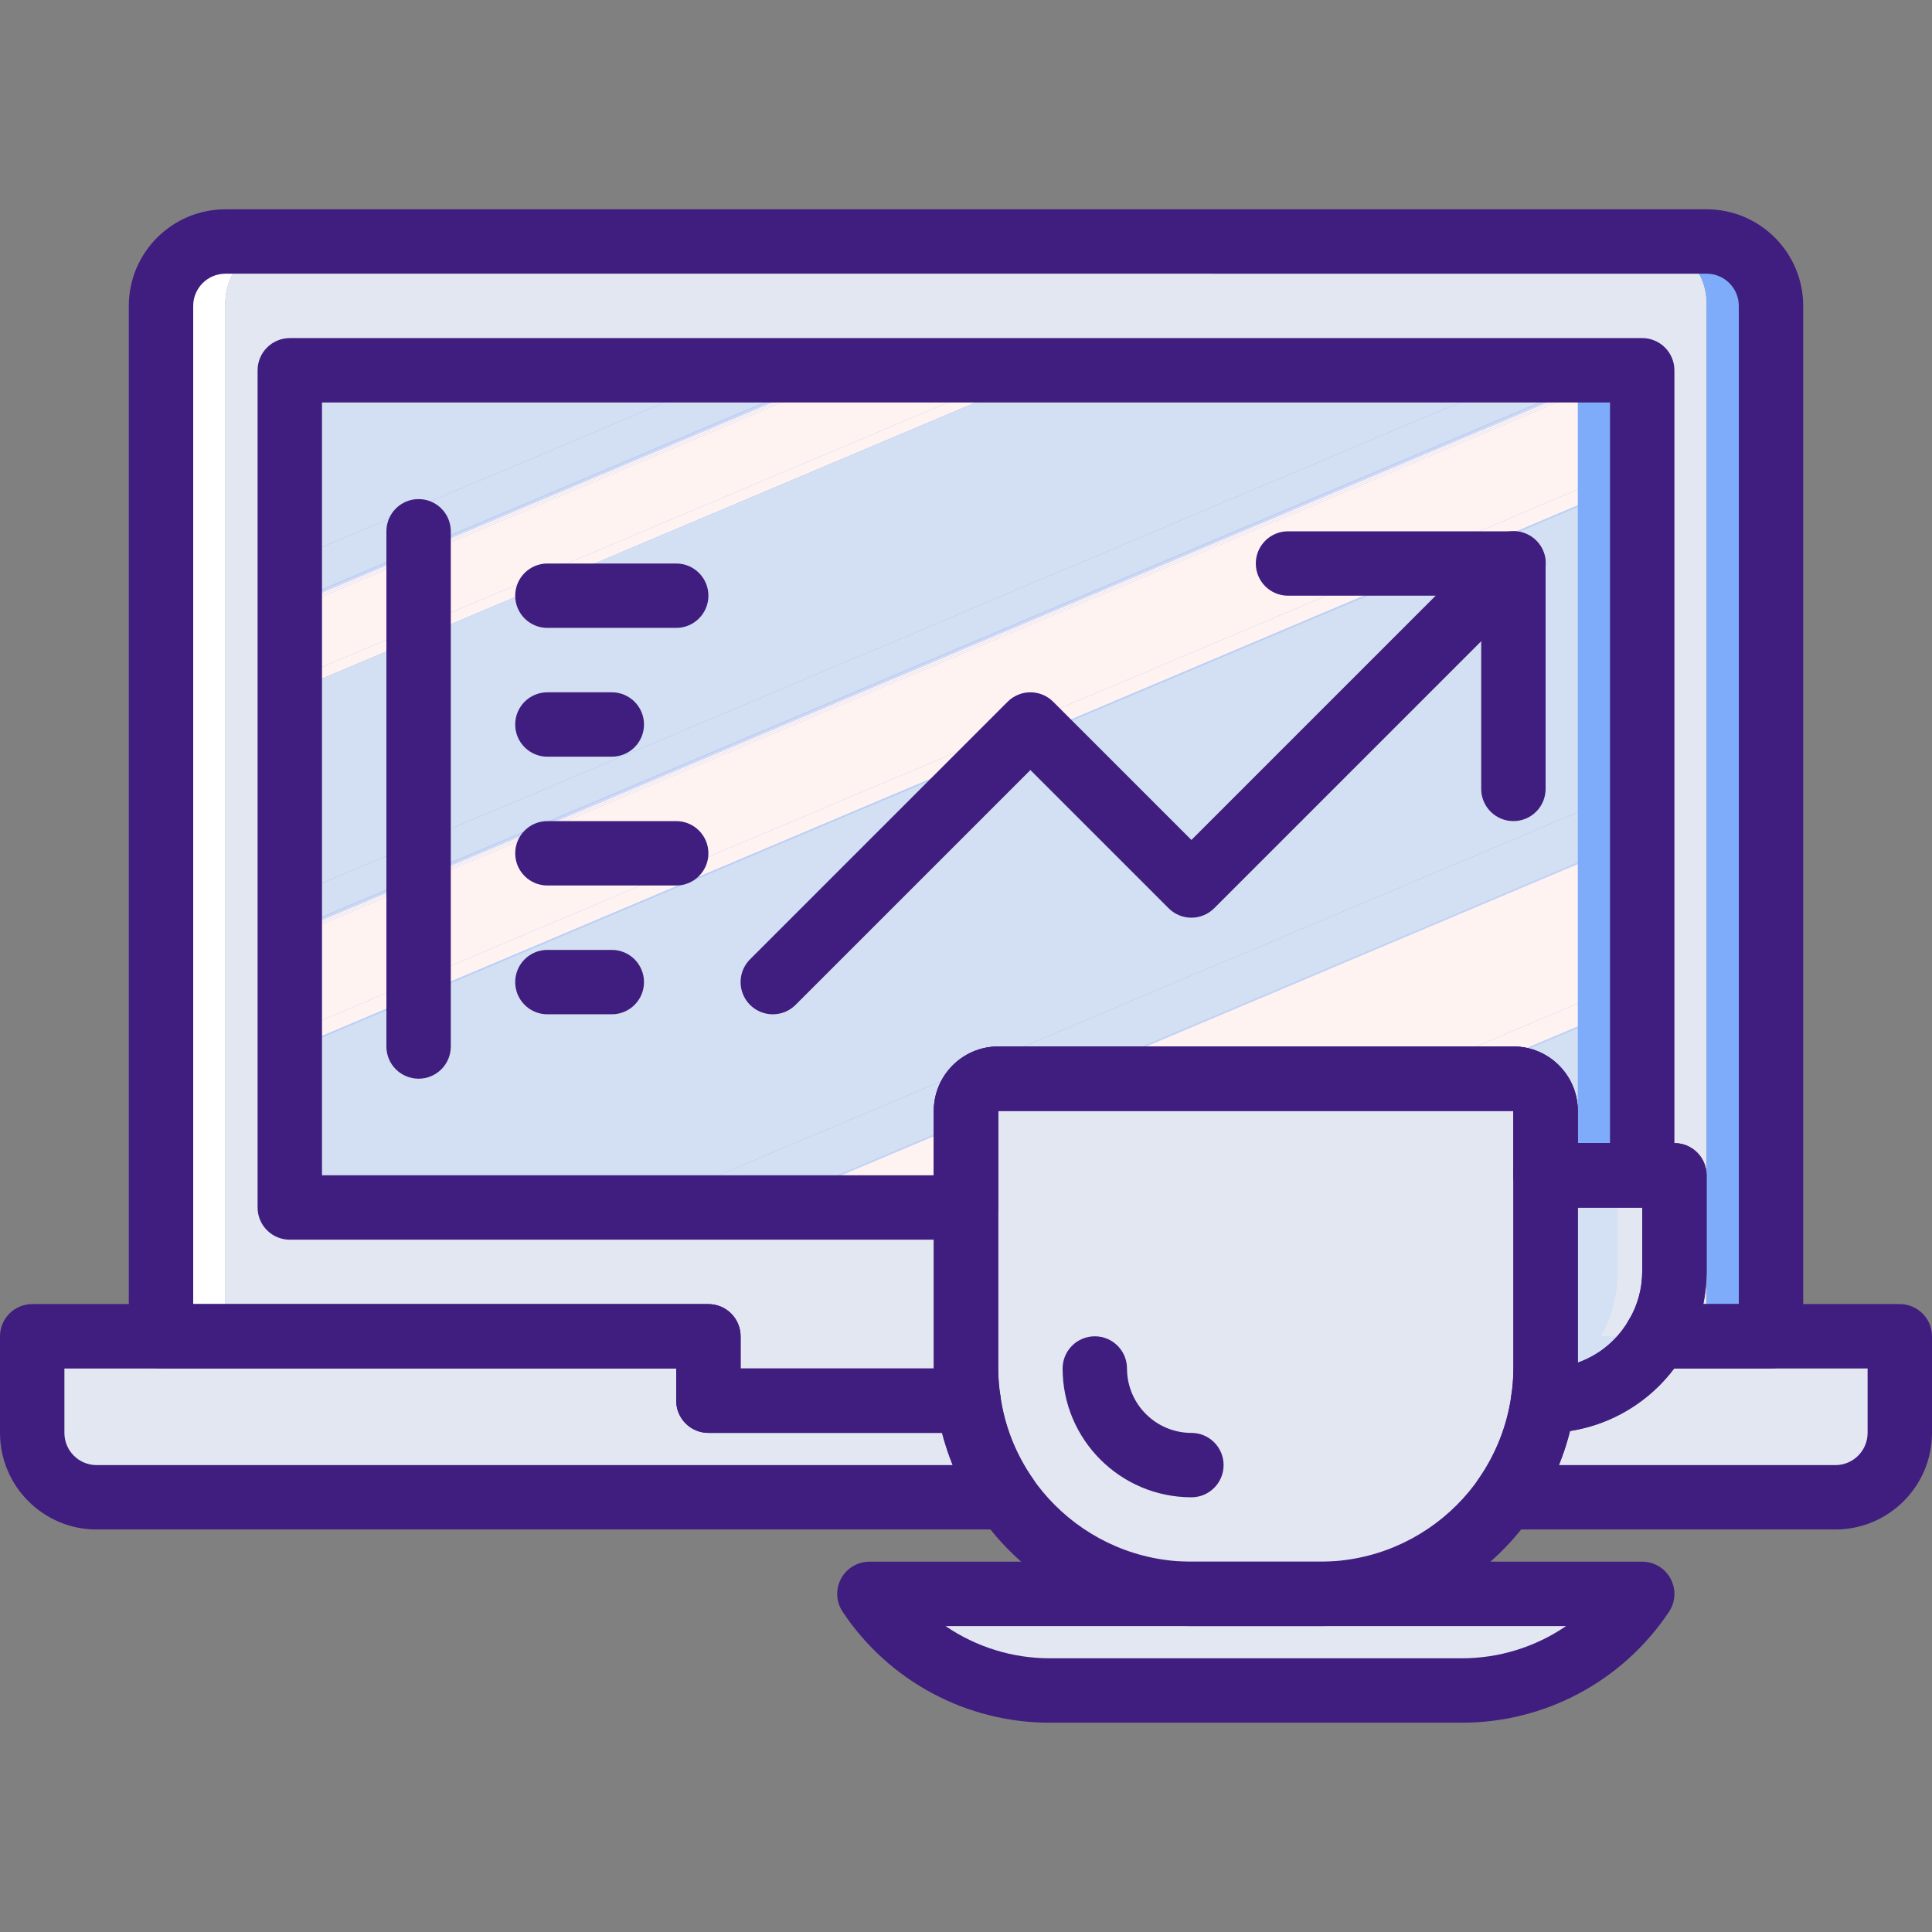 <?xml version="1.0" encoding="iso-8859-1"?>
<!-- Generator: Adobe Illustrator 19.0.0, SVG Export Plug-In . SVG Version: 6.00 Build 0)  -->
<svg version="1.1" id="Capa_1" xmlns="http://www.w3.org/2000/svg" xmlns:xlink="http://www.w3.org/1999/xlink" x="0px" y="0px"
	 viewBox="0 0 511.999 511.999" style="enable-background:new 0 0 511.999 511.999;" xml:space="preserve">
<rect x="0" y="0" width="511.999" height="511.999" fill="#808080" stroke="none"/>
<path style="fill:#D4E1F4;" d="M409.6,311.466v51.2c-0.022,2.857-0.249,5.709-0.679,8.533h0.679
	c9.054,0.005,17.739-3.589,24.142-9.992s9.997-15.087,9.992-24.142v-25.6H409.6V311.466z"/>
<g>
	<path style="fill:#E3E7F2;" d="M439.006,354.132c-6.045,10.538-17.257,17.045-29.406,17.067h-0.667
		c-1.315,9.204-4.769,17.972-10.085,25.6H486.4c9.426,0,17.066-7.641,17.067-17.067v-25.6H439.006z"/>
	<path style="fill:#E3E7F2;" d="M256.679,371.199h-68.946v-17.067H8.533v25.6c0,9.426,7.641,17.066,17.067,17.067h241.152
		C261.435,389.173,257.985,380.404,256.679,371.199L256.679,371.199z"/>
	<path style="fill:#E3E7F2;" d="M436.565,63.999H75.435c-9.041,0.392-16.062,8.024-15.701,17.067v273.067h133.461v17.066h63.43
		c-0.396-2.828-0.605-5.678-0.625-8.533v-68.267c-0.18-4.521,3.33-8.337,7.851-8.533h125.611c4.521,0.196,8.031,4.012,7.851,8.533
		v17.067h31.403v25.6c-0.017,5.961-1.511,11.825-4.349,17.067h27.901V81.066C452.628,72.023,445.607,64.391,436.565,63.999z"/>
	<path style="fill:#E3E7F2;" d="M256.625,371.199h0.054c-0.43-2.825-0.657-5.676-0.679-8.533
		C256.02,365.521,256.228,368.371,256.625,371.199z"/>
</g>
<path style="fill:#FFFFFF;" d="M75.435,63.999H59.733c-9.426,0-17.067,7.641-17.067,17.067v273.067h17.067V81.066
	C59.372,72.023,66.394,64.391,75.435,63.999L75.435,63.999z"/>
<g>
	<path style="fill:#7FACFA;" d="M452.267,63.999h-15.702c9.042,0.392,16.063,8.024,15.702,17.067v273.067h17.067V81.066
		C469.333,71.64,461.692,63.999,452.267,63.999z"/>
	<path style="fill:#7FACFA;" d="M409.6,311.466h25.6V98.132H76.8v221.867H256v-25.6c0-4.713,3.821-8.533,8.533-8.533h136.533
		c4.713,0,8.533,3.82,8.533,8.533v17.067H409.6z"/>
</g>
<g>
	<polygon style="fill:#D3DFF2;" points="196.291,98.132 76.8,148.617 76.8,98.132 	"/>
</g>
<g>
	<polygon style="fill:#D3DFF2;" points="222.716,98.132 76.8,159.782 76.8,148.617 196.291,98.132 	"/>
</g>
<g>
	<polygon style="fill:#D3DFF2;" points="222.742,98.132 76.8,159.793 76.8,159.782 222.716,98.132 	"/>
</g>
<g>
	<polygon style="fill:#D4E0F2;" points="222.769,98.132 76.8,159.804 76.8,159.793 222.742,98.132 	"/>
</g>
<g>
	<polygon style="fill:#D5E0F2;" points="222.796,98.132 76.8,159.816 76.8,159.804 222.769,98.132 	"/>
</g>
<g>
	<polygon style="fill:#D7E1F2;" points="222.822,98.132 76.8,159.827 76.8,159.816 222.796,98.132 	"/>
</g>
<g>
	<polygon style="fill:#D8E1F2;" points="222.849,98.132 76.8,159.838 76.8,159.827 222.822,98.132 	"/>
</g>
<g>
	<polygon style="fill:#D9E2F2;" points="222.876,98.132 76.8,159.849 76.8,159.838 222.849,98.132 	"/>
</g>
<g>
	<polygon style="fill:#DAE2F2;" points="222.902,98.132 76.8,159.861 76.8,159.849 222.876,98.132 	"/>
</g>
<g>
	<polygon style="fill:#DAE2F2;" points="222.93,98.132 76.8,159.872 76.8,159.861 222.902,98.132 	"/>
</g>
<g>
	<polygon style="fill:#DBE3F2;" points="222.957,98.132 76.8,159.884 76.8,159.872 222.93,98.132 	"/>
</g>
<g>
	<polygon style="fill:#DCE3F2;" points="222.985,98.132 76.8,159.896 76.8,159.884 222.957,98.132 	"/>
</g>
<g>
	<polygon style="fill:#DDE4F2;" points="223.012,98.132 76.8,159.907 76.8,159.896 222.985,98.132 	"/>
</g>
<g>
	<polygon style="fill:#DEE4F2;" points="223.04,98.132 76.8,159.919 76.8,159.907 223.012,98.132 	"/>
</g>
<g>
	<polygon style="fill:#DFE5F2;" points="223.067,98.132 76.8,159.93 76.8,159.919 223.04,98.132 	"/>
</g>
<g>
	<polygon style="fill:#E0E5F2;" points="223.095,98.132 76.8,159.942 76.8,159.93 223.067,98.132 	"/>
</g>
<g>
	<polygon style="fill:#E1E6F2;" points="223.122,98.132 76.8,159.954 76.8,159.942 223.095,98.132 	"/>
</g>
<g>
	<polygon style="fill:#E3E6F2;" points="223.149,98.132 76.8,159.965 76.8,159.954 223.122,98.132 	"/>
</g>
<g>
	<polygon style="fill:#E4E7F2;" points="223.177,98.132 76.8,159.977 76.8,159.965 223.149,98.132 	"/>
</g>
<g>
	<polygon style="fill:#E5E7F2;" points="223.204,98.132 76.8,159.988 76.8,159.977 223.177,98.132 	"/>
</g>
<g>
	<polygon style="fill:#E6E8F2;" points="223.232,98.132 76.8,160 76.8,159.988 223.204,98.132 	"/>
</g>
<g>
	<polygon style="fill:#E7E8F2;" points="223.259,98.132 76.8,160.012 76.8,160 223.232,98.132 	"/>
</g>
<g>
	<polygon style="fill:#E8E9F2;" points="223.287,98.132 76.8,160.023 76.8,160.012 223.259,98.132 	"/>
</g>
<g>
	<polygon style="fill:#E9E9F2;" points="223.314,98.132 76.8,160.035 76.8,160.023 223.287,98.132 	"/>
</g>
<g>
	<polygon style="fill:#EAEAF2;" points="223.342,98.132 76.8,160.046 76.8,160.035 223.314,98.132 	"/>
</g>
<g>
	<polygon style="fill:#EBEAF2;" points="223.369,98.132 76.8,160.058 76.8,160.046 223.342,98.132 	"/>
</g>
<g>
	<polygon style="fill:#EBEAF2;" points="223.429,98.132 76.8,160.083 76.8,160.058 223.369,98.132 	"/>
</g>
<g>
	<polygon style="fill:#ECEBF2;" points="223.488,98.132 76.8,160.108 76.8,160.083 223.429,98.132 	"/>
</g>
<g>
	<polygon style="fill:#EDEBF2;" points="223.547,98.132 76.8,160.133 76.8,160.108 223.488,98.132 	"/>
</g>
<g>
	<polygon style="fill:#EEECF2;" points="223.607,98.132 76.8,160.158 76.8,160.133 223.547,98.132 	"/>
</g>
<g>
	<polygon style="fill:#EFECF2;" points="223.666,98.132 76.8,160.183 76.8,160.158 223.607,98.132 	"/>
</g>
<g>
	<polygon style="fill:#F1EDF2;" points="223.726,98.132 76.8,160.209 76.8,160.183 223.666,98.132 	"/>
</g>
<g>
	<polygon style="fill:#F2EDF2;" points="223.785,98.132 76.8,160.234 76.8,160.209 223.726,98.132 	"/>
</g>
<g>
	<polygon style="fill:#F3EEF2;" points="223.845,98.132 76.8,160.259 76.8,160.234 223.785,98.132 	"/>
</g>
<g>
	<polygon style="fill:#F4EEF2;" points="223.904,98.132 76.8,160.284 76.8,160.259 223.845,98.132 	"/>
</g>
<g>
	<polygon style="fill:#F5EFF2;" points="223.963,98.132 76.8,160.309 76.8,160.284 223.904,98.132 	"/>
</g>
<g>
	<polygon style="fill:#F6EFF2;" points="224.023,98.132 76.8,160.334 76.8,160.309 223.963,98.132 	"/>
</g>
<g>
	<polygon style="fill:#F6EFF2;" points="224.143,98.132 76.8,160.385 76.8,160.334 224.023,98.132 	"/>
</g>
<g>
	<polygon style="fill:#F7F0F2;" points="224.263,98.132 76.8,160.436 76.8,160.385 224.143,98.132 	"/>
</g>
<g>
	<polygon style="fill:#F8F0F2;" points="224.383,98.132 76.8,160.486 76.8,160.436 224.263,98.132 	"/>
</g>
<g>
	<polygon style="fill:#FAF1F2;" points="224.503,98.132 76.8,160.537 76.8,160.486 224.383,98.132 	"/>
</g>
<g>
	<polygon style="fill:#FBF1F2;" points="224.623,98.132 76.8,160.588 76.8,160.537 224.503,98.132 	"/>
</g>
<g>
	<polygon style="fill:#FCF2F2;" points="224.743,98.132 76.8,160.638 76.8,160.588 224.623,98.132 	"/>
</g>
<g>
	<polygon style="fill:#FDF2F2;" points="224.863,98.132 76.8,160.689 76.8,160.638 224.743,98.132 	"/>
</g>
<g>
	<polygon style="fill:#FDF2F2;" points="226.124,98.132 76.8,161.222 76.8,160.689 224.863,98.132 	"/>
</g>
<g>
	<polygon style="fill:#FFF3F2;" points="227.384,98.132 76.8,161.754 76.8,161.222 226.124,98.132 	"/>
</g>
<g>
	<polygon style="fill:#FFF3F2;" points="271.457,98.132 76.8,180.375 76.8,161.754 227.384,98.132 	"/>
</g>
<g>
	<polygon style="fill:#FFF3F2;" points="278.74,98.132 76.8,183.452 76.8,180.375 271.457,98.132 	"/>
</g>
<g>
	<polygon style="fill:#FFF3F2;" points="278.74,98.132 76.8,183.452 76.8,183.452 	"/>
</g>
<g>
	<polygon style="fill:#FEF3F2;" points="278.74,98.132 76.8,183.452 76.8,183.452 	"/>
</g>
<g>
	<polygon style="fill:#FDF2F2;" points="278.74,98.132 76.8,183.452 76.8,183.452 	"/>
</g>
<g>
	<polygon style="fill:#FCF2F2;" points="278.74,98.132 76.8,183.452 76.8,183.452 	"/>
</g>
<g>
	<polygon style="fill:#FBF1F2;" points="278.74,98.132 76.8,183.452 76.8,183.452 	"/>
</g>
<g>
	<polygon style="fill:#FAF1F2;" points="278.74,98.132 76.8,183.452 76.8,183.452 	"/>
</g>
<g>
	<polygon style="fill:#F9F0F2;" points="278.74,98.132 76.8,183.452 76.8,183.452 	"/>
</g>
<g>
	<polygon style="fill:#F8F0F2;" points="278.74,98.132 76.8,183.452 76.8,183.452 	"/>
</g>
<g>
	<polygon style="fill:#F7EFF2;" points="278.74,98.132 76.8,183.452 76.8,183.452 	"/>
</g>
<g>
	<polygon style="fill:#F6EFF2;" points="278.74,98.132 76.8,183.452 76.8,183.452 	"/>
</g>
<g>
	<polygon style="fill:#F5EEF2;" points="278.74,98.132 76.8,183.452 76.8,183.452 	"/>
</g>
<g>
	<polygon style="fill:#F4EEF2;" points="278.74,98.132 76.8,183.452 76.8,183.452 	"/>
</g>
<g>
	<polygon style="fill:#F3EDF2;" points="278.74,98.132 76.8,183.452 76.8,183.452 	"/>
</g>
<g>
	<polygon style="fill:#F2EDF2;" points="278.74,98.132 76.8,183.452 76.8,183.452 	"/>
</g>
<g>
	<polygon style="fill:#F1ECF2;" points="278.74,98.132 76.8,183.452 76.8,183.452 	"/>
</g>
<g>
	<polygon style="fill:#F0ECF2;" points="278.74,98.132 76.8,183.452 76.8,183.452 	"/>
</g>
<g>
	<polygon style="fill:#EFECF2;" points="278.74,98.132 76.8,183.452 76.8,183.452 	"/>
</g>
<g>
	<polygon style="fill:#EEEBF2;" points="278.74,98.132 76.8,183.452 76.8,183.452 	"/>
</g>
<g>
	<polygon style="fill:#EDEBF2;" points="278.74,98.132 76.8,183.452 76.8,183.452 	"/>
</g>
<g>
	<polygon style="fill:#ECEAF2;" points="278.74,98.132 76.8,183.452 76.8,183.452 	"/>
</g>
<g>
	<polygon style="fill:#EBEAF2;" points="278.74,98.132 76.8,183.452 76.8,183.452 	"/>
</g>
<g>
	<polygon style="fill:#EAE9F2;" points="278.74,98.132 76.8,183.452 76.8,183.452 	"/>
</g>
<g>
	<polygon style="fill:#E8E9F2;" points="278.74,98.132 76.8,183.452 76.8,183.452 	"/>
</g>
<g>
	<polygon style="fill:#E7E8F2;" points="278.74,98.132 76.8,183.452 76.8,183.452 	"/>
</g>
<g>
	<polygon style="fill:#E6E8F2;" points="278.74,98.132 76.8,183.452 76.8,183.452 	"/>
</g>
<g>
	<polygon style="fill:#E5E7F2;" points="278.74,98.132 76.8,183.452 76.8,183.452 	"/>
</g>
<g>
	<polygon style="fill:#E4E7F2;" points="278.74,98.132 76.8,183.452 76.8,183.452 	"/>
</g>
<g>
	<polygon style="fill:#E3E6F2;" points="278.74,98.132 76.8,183.452 76.8,183.452 	"/>
</g>
<g>
	<polygon style="fill:#E2E6F2;" points="278.74,98.132 76.8,183.452 76.8,183.452 	"/>
</g>
<g>
	<polygon style="fill:#E1E6F2;" points="278.74,98.132 76.8,183.452 76.8,183.452 	"/>
</g>
<g>
	<polygon style="fill:#E0E5F2;" points="278.74,98.132 76.8,183.452 76.8,183.452 	"/>
</g>
<g>
	<polygon style="fill:#DFE5F2;" points="278.74,98.132 76.8,183.452 76.8,183.452 	"/>
</g>
<g>
	<polygon style="fill:#DEE4F2;" points="278.74,98.132 76.8,183.452 76.8,183.452 	"/>
</g>
<g>
	<polygon style="fill:#DDE4F2;" points="278.74,98.132 76.8,183.452 76.8,183.452 	"/>
</g>
<g>
	<polygon style="fill:#DCE3F2;" points="278.74,98.132 76.8,183.452 76.8,183.452 	"/>
</g>
<g>
	<polygon style="fill:#DBE3F2;" points="278.74,98.132 76.8,183.452 76.8,183.452 	"/>
</g>
<g>
	<polygon style="fill:#DAE2F2;" points="278.74,98.132 76.8,183.452 76.8,183.452 	"/>
</g>
<g>
	<polygon style="fill:#D9E2F2;" points="278.74,98.132 76.8,183.452 76.8,183.452 	"/>
</g>
<g>
	<polygon style="fill:#D8E1F2;" points="278.74,98.132 76.8,183.452 76.8,183.452 	"/>
</g>
<g>
	<polygon style="fill:#D7E1F2;" points="278.74,98.132 76.8,183.452 76.8,183.452 	"/>
</g>
<g>
	<polygon style="fill:#D6E0F2;" points="278.74,98.132 76.8,183.452 76.8,183.452 	"/>
</g>
<g>
	<polygon style="fill:#D5E0F2;" points="278.74,98.132 76.8,183.452 76.8,183.452 	"/>
</g>
<g>
	<polygon style="fill:#D4DFF2;" points="278.74,98.132 76.8,183.452 76.8,183.452 	"/>
</g>
<g>
	<polygon style="fill:#D3DFF2;" points="278.74,98.132 76.8,183.452 76.8,183.452 	"/>
</g>
<g>
	<polygon style="fill:#D3DFF2;" points="407.036,98.132 76.8,237.657 76.8,183.452 278.74,98.132 	"/>
</g>
<g>
	<polygon style="fill:#D3DFF2;" points="418.134,102.36 76.8,246.573 76.8,237.657 407.036,98.132 418.134,98.132 	"/>
</g>
<g>
	<polygon style="fill:#D3DFF2;" points="418.134,102.371 76.8,246.585 76.8,246.573 418.134,102.36 	"/>
</g>
<g>
	<polygon style="fill:#D4E0F2;" points="418.134,102.382 76.8,246.596 76.8,246.585 418.134,102.371 	"/>
</g>
<g>
	<polygon style="fill:#D5E0F2;" points="418.134,102.393 76.8,246.607 76.8,246.596 418.134,102.382 	"/>
</g>
<g>
	<polygon style="fill:#D7E1F2;" points="418.134,102.405 76.8,246.618 76.8,246.607 418.134,102.393 	"/>
</g>
<g>
	<polygon style="fill:#D8E1F2;" points="418.134,102.416 76.8,246.63 76.8,246.618 418.134,102.405 	"/>
</g>
<g>
	<polygon style="fill:#D9E2F2;" points="418.134,102.427 76.8,246.641 76.8,246.63 418.134,102.416 	"/>
</g>
<g>
	<polygon style="fill:#DAE2F2;" points="418.134,102.439 76.8,246.652 76.8,246.641 418.134,102.427 	"/>
</g>
<g>
	<polygon style="fill:#DAE2F2;" points="418.134,102.45 76.8,246.664 76.8,246.652 418.134,102.439 	"/>
</g>
<g>
	<polygon style="fill:#DBE3F2;" points="418.134,102.462 76.8,246.675 76.8,246.664 418.134,102.45 	"/>
</g>
<g>
	<polygon style="fill:#DCE3F2;" points="418.134,102.473 76.8,246.687 76.8,246.675 418.134,102.462 	"/>
</g>
<g>
	<polygon style="fill:#DDE4F2;" points="418.134,102.485 76.8,246.699 76.8,246.687 418.134,102.473 	"/>
</g>
<g>
	<polygon style="fill:#DEE4F2;" points="418.134,102.497 76.8,246.71 76.8,246.699 418.134,102.485 	"/>
</g>
<g>
	<polygon style="fill:#DFE5F2;" points="418.134,102.508 76.8,246.722 76.8,246.71 418.134,102.497 	"/>
</g>
<g>
	<polygon style="fill:#E0E5F2;" points="418.134,102.52 76.8,246.733 76.8,246.722 418.134,102.508 	"/>
</g>
<g>
	<polygon style="fill:#E1E6F2;" points="418.134,102.531 76.8,246.745 76.8,246.733 418.134,102.52 	"/>
</g>
<g>
	<polygon style="fill:#E3E6F2;" points="418.134,102.543 76.8,246.757 76.8,246.745 418.134,102.531 	"/>
</g>
<g>
	<polygon style="fill:#E4E7F2;" points="418.134,102.555 76.8,246.768 76.8,246.757 418.134,102.543 	"/>
</g>
<g>
	<polygon style="fill:#E5E7F2;" points="418.134,102.566 76.8,246.78 76.8,246.768 418.134,102.555 	"/>
</g>
<g>
	<polygon style="fill:#E6E8F2;" points="418.134,102.578 76.8,246.791 76.8,246.78 418.134,102.566 	"/>
</g>
<g>
	<polygon style="fill:#E7E8F2;" points="418.134,102.589 76.8,246.803 76.8,246.791 418.134,102.578 	"/>
</g>
<g>
	<polygon style="fill:#E8E9F2;" points="418.134,102.601 76.8,246.815 76.8,246.803 418.134,102.589 	"/>
</g>
<g>
	<polygon style="fill:#E9E9F2;" points="418.134,102.613 76.8,246.826 76.8,246.815 418.134,102.601 	"/>
</g>
<g>
	<polygon style="fill:#EAEAF2;" points="418.134,102.624 76.8,246.838 76.8,246.826 418.134,102.613 	"/>
</g>
<g>
	<polygon style="fill:#EBEAF2;" points="418.134,102.636 76.8,246.849 76.8,246.838 418.134,102.624 	"/>
</g>
<g>
	<polygon style="fill:#EBEAF2;" points="418.134,102.661 76.8,246.875 76.8,246.849 418.134,102.636 	"/>
</g>
<g>
	<polygon style="fill:#ECEBF2;" points="418.134,102.686 76.8,246.9 76.8,246.875 418.134,102.661 	"/>
</g>
<g>
	<polygon style="fill:#EDEBF2;" points="418.134,102.711 76.8,246.925 76.8,246.9 418.134,102.686 	"/>
</g>
<g>
	<polygon style="fill:#EEECF2;" points="418.134,102.736 76.8,246.95 76.8,246.925 418.134,102.711 	"/>
</g>
<g>
	<polygon style="fill:#EFECF2;" points="418.134,102.761 76.8,246.975 76.8,246.95 418.134,102.736 	"/>
</g>
<g>
	<polygon style="fill:#F1EDF2;" points="418.134,102.786 76.8,247 76.8,246.975 418.134,102.761 	"/>
</g>
<g>
	<polygon style="fill:#F2EDF2;" points="418.134,102.812 76.8,247.025 76.8,247 418.134,102.786 	"/>
</g>
<g>
	<polygon style="fill:#F3EEF2;" points="418.134,102.837 76.8,247.05 76.8,247.025 418.134,102.812 	"/>
</g>
<g>
	<polygon style="fill:#F4EEF2;" points="418.134,102.862 76.8,247.075 76.8,247.05 418.134,102.837 	"/>
</g>
<g>
	<polygon style="fill:#F5EFF2;" points="418.134,102.887 76.8,247.1 76.8,247.075 418.134,102.862 	"/>
</g>
<g>
	<polygon style="fill:#F6EFF2;" points="418.134,102.912 76.8,247.126 76.8,247.1 418.134,102.887 	"/>
</g>
<g>
	<polygon style="fill:#F6EFF2;" points="418.134,102.963 76.8,247.176 76.8,247.126 418.134,102.912 	"/>
</g>
<g>
	<polygon style="fill:#F7F0F2;" points="418.134,103.013 76.8,247.227 76.8,247.176 418.134,102.963 	"/>
</g>
<g>
	<polygon style="fill:#F8F0F2;" points="418.134,103.064 76.8,247.278 76.8,247.227 418.134,103.013 	"/>
</g>
<g>
	<polygon style="fill:#FAF1F2;" points="418.134,103.115 76.8,247.328 76.8,247.278 418.134,103.064 	"/>
</g>
<g>
	<polygon style="fill:#FBF1F2;" points="418.134,103.166 76.8,247.379 76.8,247.328 418.134,103.115 	"/>
</g>
<g>
	<polygon style="fill:#FCF2F2;" points="418.134,103.216 76.8,247.43 76.8,247.379 418.134,103.166 	"/>
</g>
<g>
	<polygon style="fill:#FDF2F2;" points="418.134,103.267 76.8,247.481 76.8,247.43 418.134,103.216 	"/>
</g>
<g>
	<polygon style="fill:#FDF2F2;" points="418.134,103.8 76.8,248.013 76.8,247.481 418.134,103.267 	"/>
</g>
<g>
	<polygon style="fill:#FFF3F2;" points="418.134,104.332 76.8,248.546 76.8,248.013 418.134,103.8 	"/>
</g>
<g>
	<polygon style="fill:#FFF3F2;" points="418.134,129.738 76.8,273.952 76.8,248.546 418.134,104.332 	"/>
</g>
<g>
	<polygon style="fill:#FFF3F2;" points="418.134,133.92 76.8,278.134 76.8,273.952 418.134,129.738 	"/>
</g>
<g>
	<polygon style="fill:#FFF3F2;" points="418.134,133.92 76.8,278.134 76.8,278.134 	"/>
</g>
<g>
	<polygon style="fill:#FEF3F2;" points="418.134,133.92 76.8,278.134 76.8,278.134 	"/>
</g>
<g>
	<polygon style="fill:#FDF2F2;" points="418.134,133.92 76.8,278.134 76.8,278.134 	"/>
</g>
<g>
	<polygon style="fill:#FCF2F2;" points="418.134,133.92 76.8,278.134 76.8,278.134 	"/>
</g>
<g>
	<polygon style="fill:#FAF1F2;" points="418.134,133.92 76.8,278.134 76.8,278.134 	"/>
</g>
<g>
	<polygon style="fill:#F9F1F2;" points="418.134,133.92 76.8,278.134 76.8,278.134 	"/>
</g>
<g>
	<polygon style="fill:#F8F0F2;" points="418.134,133.92 76.8,278.134 76.8,278.134 	"/>
</g>
<g>
	<polygon style="fill:#F8F0F2;" points="418.134,133.923 76.8,278.136 76.8,278.134 418.134,133.92 	"/>
</g>
<g>
	<polygon style="fill:#F7F0F2;" points="418.134,133.925 76.8,278.138 76.8,278.136 418.134,133.923 	"/>
</g>
<g>
	<polygon style="fill:#F6EFF2;" points="418.134,133.927 76.8,278.141 76.8,278.138 418.134,133.925 	"/>
</g>
<g>
	<polygon style="fill:#F5EFF2;" points="418.134,133.929 76.8,278.143 76.8,278.141 418.134,133.927 	"/>
</g>
<g>
	<polygon style="fill:#F4EEF2;" points="418.134,133.932 76.8,278.145 76.8,278.143 418.134,133.929 	"/>
</g>
<g>
	<polygon style="fill:#F3EEF2;" points="418.134,133.934 76.8,278.148 76.8,278.145 418.134,133.932 	"/>
</g>
<g>
	<polygon style="fill:#F2EDF2;" points="418.134,133.936 76.8,278.15 76.8,278.148 418.134,133.934 	"/>
</g>
<g>
	<polygon style="fill:#F1EDF2;" points="418.134,133.939 76.8,278.152 76.8,278.15 418.134,133.936 	"/>
</g>
<g>
	<polygon style="fill:#F0ECF2;" points="418.134,133.941 76.8,278.155 76.8,278.152 418.134,133.939 	"/>
</g>
<g>
	<polygon style="fill:#EEECF2;" points="418.134,133.943 76.8,278.157 76.8,278.155 418.134,133.941 	"/>
</g>
<g>
	<polygon style="fill:#EDEBF2;" points="418.134,133.946 76.8,278.159 76.8,278.157 418.134,133.943 	"/>
</g>
<g>
	<polygon style="fill:#ECEBF2;" points="418.134,133.948 76.8,278.162 76.8,278.159 418.134,133.946 	"/>
</g>
<g>
	<polygon style="fill:#EBEAF2;" points="418.134,133.95 76.8,278.164 76.8,278.162 418.134,133.948 	"/>
</g>
<g>
	<polygon style="fill:#EAEAF2;" points="418.134,133.953 76.8,278.166 76.8,278.164 418.134,133.95 	"/>
</g>
<g>
	<polygon style="fill:#E9E9F2;" points="418.134,133.955 76.8,278.169 76.8,278.166 418.134,133.953 	"/>
</g>
<g>
	<polygon style="fill:#E8E9F2;" points="418.134,133.957 76.8,278.171 76.8,278.169 418.134,133.955 	"/>
</g>
<g>
	<polygon style="fill:#E7E8F2;" points="418.134,133.96 76.8,278.173 76.8,278.171 418.134,133.957 	"/>
</g>
<g>
	<polygon style="fill:#E7E8F2;" points="418.134,133.967 76.8,278.18 76.8,278.173 418.134,133.96 	"/>
</g>
<g>
	<polygon style="fill:#E6E8F2;" points="418.134,133.974 76.8,278.188 76.8,278.18 418.134,133.967 	"/>
</g>
<g>
	<polygon style="fill:#E5E7F2;" points="418.134,133.981 76.8,278.195 76.8,278.188 418.134,133.974 	"/>
</g>
<g>
	<polygon style="fill:#E4E7F2;" points="418.134,133.988 76.8,278.202 76.8,278.195 418.134,133.981 	"/>
</g>
<g>
	<polygon style="fill:#E3E6F2;" points="418.134,133.996 76.8,278.209 76.8,278.202 418.134,133.988 	"/>
</g>
<g>
	<polygon style="fill:#E2E6F2;" points="418.134,134.003 76.8,278.216 76.8,278.209 418.134,133.996 	"/>
</g>
<g>
	<polygon style="fill:#E0E5F2;" points="418.134,134.01 76.8,278.223 76.8,278.216 418.134,134.003 	"/>
</g>
<g>
	<polygon style="fill:#DFE5F2;" points="418.134,134.017 76.8,278.231 76.8,278.223 418.134,134.01 	"/>
</g>
<g>
	<polygon style="fill:#DEE4F2;" points="418.134,134.024 76.8,278.238 76.8,278.231 418.134,134.017 	"/>
</g>
<g>
	<polygon style="fill:#DDE4F2;" points="418.134,134.031 76.8,278.245 76.8,278.238 418.134,134.024 	"/>
</g>
<g>
	<polygon style="fill:#DCE3F2;" points="418.134,134.039 76.8,278.252 76.8,278.245 418.134,134.031 	"/>
</g>
<g>
	<polygon style="fill:#DCE3F2;" points="418.134,134.05 76.8,278.263 76.8,278.252 418.134,134.039 	"/>
</g>
<g>
	<polygon style="fill:#DBE3F2;" points="418.134,134.061 76.8,278.275 76.8,278.263 418.134,134.05 	"/>
</g>
<g>
	<polygon style="fill:#DAE2F2;" points="418.134,134.072 76.8,278.286 76.8,278.275 418.134,134.061 	"/>
</g>
<g>
	<polygon style="fill:#D9E2F2;" points="418.134,134.084 76.8,278.297 76.8,278.286 418.134,134.072 	"/>
</g>
<g>
	<polygon style="fill:#D7E1F2;" points="418.134,134.095 76.8,278.309 76.8,278.297 418.134,134.084 	"/>
</g>
<g>
	<polygon style="fill:#D6E1F2;" points="418.134,134.106 76.8,278.32 76.8,278.309 418.134,134.095 	"/>
</g>
<g>
	<polygon style="fill:#D5E0F2;" points="418.134,134.117 76.8,278.331 76.8,278.32 418.134,134.106 	"/>
</g>
<g>
	<polygon style="fill:#D5E0F2;" points="418.134,134.216 76.8,278.43 76.8,278.331 418.134,134.117 	"/>
</g>
<g>
	<polygon style="fill:#D3DFF2;" points="418.134,134.315 76.8,278.528 76.8,278.43 418.134,134.216 	"/>
</g>
<g>
	<polygon style="fill:#D3DFF2;" points="418.134,215.268 170.248,319.999 76.8,319.999 76.8,278.528 418.134,134.315 	"/>
</g>
<g>
	<polygon style="fill:#D3DFF2;" points="418.134,228.602 201.808,319.999 170.248,319.999 418.134,215.268 	"/>
</g>
<g>
	<polygon style="fill:#D3DFF2;" points="418.134,228.611 201.829,319.999 201.808,319.999 418.134,228.602 	"/>
</g>
<g>
	<polygon style="fill:#D4DFF2;" points="418.134,228.62 201.851,319.999 201.829,319.999 418.134,228.611 	"/>
</g>
<g>
	<polygon style="fill:#D5E0F2;" points="418.134,228.629 201.872,319.999 201.851,319.999 418.134,228.62 	"/>
</g>
<g>
	<polygon style="fill:#D6E0F2;" points="418.134,228.638 201.893,319.999 201.872,319.999 418.134,228.629 	"/>
</g>
<g>
	<polygon style="fill:#D7E1F2;" points="418.134,228.647 201.914,319.999 201.893,319.999 418.134,228.638 	"/>
</g>
<g>
	<polygon style="fill:#D8E1F2;" points="418.134,228.656 201.936,319.999 201.914,319.999 418.134,228.647 	"/>
</g>
<g>
	<polygon style="fill:#D9E2F2;" points="418.134,228.665 201.957,319.999 201.936,319.999 418.134,228.656 	"/>
</g>
<g>
	<polygon style="fill:#DAE2F2;" points="418.134,228.674 201.978,319.999 201.957,319.999 418.134,228.665 	"/>
</g>
<g>
	<polygon style="fill:#DBE3F2;" points="418.134,228.683 201.999,319.999 201.978,319.999 418.134,228.674 	"/>
</g>
<g>
	<polygon style="fill:#DCE3F2;" points="418.134,228.691 202.02,319.999 201.999,319.999 418.134,228.683 	"/>
</g>
<g>
	<polygon style="fill:#DDE4F2;" points="418.134,228.7 202.042,319.999 202.02,319.999 418.134,228.691 	"/>
</g>
<g>
	<polygon style="fill:#DEE4F2;" points="418.134,228.709 202.063,319.999 202.042,319.999 418.134,228.7 	"/>
</g>
<g>
	<polygon style="fill:#DFE5F2;" points="418.134,228.718 202.084,319.999 202.063,319.999 418.134,228.709 	"/>
</g>
<g>
	<polygon style="fill:#E0E5F2;" points="418.134,228.727 202.105,319.999 202.084,319.999 418.134,228.718 	"/>
</g>
<g>
	<polygon style="fill:#E1E6F2;" points="418.134,228.736 202.127,319.999 202.105,319.999 418.134,228.727 	"/>
</g>
<g>
	<polygon style="fill:#E2E6F2;" points="418.134,228.745 202.148,319.999 202.127,319.999 418.134,228.736 	"/>
</g>
<g>
	<polygon style="fill:#E3E6F2;" points="418.134,228.754 202.169,319.999 202.148,319.999 418.134,228.745 	"/>
</g>
<g>
	<polygon style="fill:#E4E7F2;" points="418.134,228.763 202.19,319.999 202.169,319.999 418.134,228.754 	"/>
</g>
<g>
	<polygon style="fill:#E5E7F2;" points="418.134,228.772 202.211,319.999 202.19,319.999 418.134,228.763 	"/>
</g>
<g>
	<polygon style="fill:#E6E8F2;" points="418.134,228.781 202.233,319.999 202.211,319.999 418.134,228.772 	"/>
</g>
<g>
	<polygon style="fill:#E7E8F2;" points="418.134,228.79 202.254,319.999 202.233,319.999 418.134,228.781 	"/>
</g>
<g>
	<polygon style="fill:#E8E9F2;" points="418.134,228.799 202.275,319.999 202.254,319.999 418.134,228.79 	"/>
</g>
<g>
	<polygon style="fill:#EAE9F2;" points="418.134,228.808 202.296,319.999 202.275,319.999 418.134,228.799 	"/>
</g>
<g>
	<polygon style="fill:#EBEAF2;" points="418.134,228.817 202.317,319.999 202.296,319.999 418.134,228.808 	"/>
</g>
<g>
	<polygon style="fill:#ECEAF2;" points="418.134,228.826 202.339,319.999 202.317,319.999 418.134,228.817 	"/>
</g>
<g>
	<polygon style="fill:#EDEBF2;" points="418.134,228.835 202.36,319.999 202.339,319.999 418.134,228.826 	"/>
</g>
<g>
	<polygon style="fill:#EEEBF2;" points="418.134,228.844 202.381,319.999 202.36,319.999 418.134,228.835 	"/>
</g>
<g>
	<polygon style="fill:#EFECF2;" points="418.134,228.853 202.402,319.999 202.381,319.999 418.134,228.844 	"/>
</g>
<g>
	<polygon style="fill:#F0ECF2;" points="418.134,228.862 202.424,319.999 202.402,319.999 418.134,228.853 	"/>
</g>
<g>
	<polygon style="fill:#F1ECF2;" points="418.134,228.871 202.445,319.999 202.424,319.999 418.134,228.862 	"/>
</g>
<g>
	<polygon style="fill:#F2EDF2;" points="418.134,228.88 202.466,319.999 202.445,319.999 418.134,228.871 	"/>
</g>
<g>
	<polygon style="fill:#F3EDF2;" points="418.134,228.889 202.487,319.999 202.466,319.999 418.134,228.88 	"/>
</g>
<g>
	<polygon style="fill:#F4EEF2;" points="418.134,228.898 202.508,319.999 202.487,319.999 418.134,228.889 	"/>
</g>
<g>
	<polygon style="fill:#F5EEF2;" points="418.134,228.907 202.53,319.999 202.508,319.999 418.134,228.898 	"/>
</g>
<g>
	<polygon style="fill:#F6EFF2;" points="418.134,228.916 202.551,319.999 202.53,319.999 418.134,228.907 	"/>
</g>
<g>
	<polygon style="fill:#F7EFF2;" points="418.134,228.925 202.572,319.999 202.551,319.999 418.134,228.916 	"/>
</g>
<g>
	<polygon style="fill:#F8F0F2;" points="418.134,228.934 202.593,319.999 202.572,319.999 418.134,228.925 	"/>
</g>
<g>
	<polygon style="fill:#F9F0F2;" points="418.134,228.943 202.615,319.999 202.593,319.999 418.134,228.934 	"/>
</g>
<g>
	<polygon style="fill:#FAF1F2;" points="418.134,228.951 202.636,319.999 202.615,319.999 418.134,228.943 	"/>
</g>
<g>
	<polygon style="fill:#FBF1F2;" points="418.134,228.96 202.657,319.999 202.636,319.999 418.134,228.951 	"/>
</g>
<g>
	<polygon style="fill:#FCF2F2;" points="418.134,228.969 202.678,319.999 202.657,319.999 418.134,228.96 	"/>
</g>
<g>
	<polygon style="fill:#FDF2F2;" points="418.134,228.978 202.699,319.999 202.678,319.999 418.134,228.969 	"/>
</g>
<g>
	<polygon style="fill:#FEF3F2;" points="418.134,228.987 202.721,319.999 202.699,319.999 418.134,228.978 	"/>
</g>
<g>
	<polygon style="fill:#FFF3F2;" points="418.134,228.996 202.742,319.999 202.721,319.999 418.134,228.987 	"/>
</g>
<g>
	<polygon style="fill:#FFF3F2;" points="418.134,265.922 290.14,319.999 202.742,319.999 418.134,228.996 	"/>
</g>
<g>
	<polygon style="fill:#FFF3F2;" points="418.134,271.998 304.52,319.999 290.14,319.999 418.134,265.922 	"/>
</g>
<g>
	<polygon style="fill:#FFF3F2;" points="418.134,272.007 304.541,319.999 304.52,319.999 418.134,271.998 	"/>
</g>
<g>
	<polygon style="fill:#FEF3F2;" points="418.134,272.015 304.562,319.999 304.541,319.999 418.134,272.007 	"/>
</g>
<g>
	<polygon style="fill:#FDF2F2;" points="418.134,272.024 304.584,319.999 304.562,319.999 418.134,272.015 	"/>
</g>
<g>
	<polygon style="fill:#FCF2F2;" points="418.134,272.033 304.605,319.999 304.584,319.999 418.134,272.024 	"/>
</g>
<g>
	<polygon style="fill:#FBF1F2;" points="418.134,272.042 304.626,319.999 304.605,319.999 418.134,272.033 	"/>
</g>
<g>
	<polygon style="fill:#FAF1F2;" points="418.134,272.051 304.647,319.999 304.626,319.999 418.134,272.042 	"/>
</g>
<g>
	<polygon style="fill:#F9F0F2;" points="418.134,272.06 304.669,319.999 304.647,319.999 418.134,272.051 	"/>
</g>
<g>
	<polygon style="fill:#F8F0F2;" points="418.134,272.069 304.69,319.999 304.669,319.999 418.134,272.06 	"/>
</g>
<g>
	<polygon style="fill:#F7EFF2;" points="418.134,272.078 304.711,319.999 304.69,319.999 418.134,272.069 	"/>
</g>
<g>
	<polygon style="fill:#F6EFF2;" points="418.134,272.087 304.732,319.999 304.711,319.999 418.134,272.078 	"/>
</g>
<g>
	<polygon style="fill:#F5EEF2;" points="418.134,272.096 304.753,319.999 304.732,319.999 418.134,272.087 	"/>
</g>
<g>
	<polygon style="fill:#F4EEF2;" points="418.134,272.105 304.775,319.999 304.753,319.999 418.134,272.096 	"/>
</g>
<g>
	<polygon style="fill:#F3EDF2;" points="418.134,272.114 304.796,319.999 304.775,319.999 418.134,272.105 	"/>
</g>
<g>
	<polygon style="fill:#F2EDF2;" points="418.134,272.123 304.817,319.999 304.796,319.999 418.134,272.114 	"/>
</g>
<g>
	<polygon style="fill:#F1ECF2;" points="418.134,272.132 304.838,319.999 304.817,319.999 418.134,272.123 	"/>
</g>
<g>
	<polygon style="fill:#F0ECF2;" points="418.134,272.141 304.86,319.999 304.838,319.999 418.134,272.132 	"/>
</g>
<g>
	<polygon style="fill:#EFECF2;" points="418.134,272.15 304.881,319.999 304.86,319.999 418.134,272.141 	"/>
</g>
<g>
	<polygon style="fill:#EEEBF2;" points="418.134,272.159 304.902,319.999 304.881,319.999 418.134,272.15 	"/>
</g>
<g>
	<polygon style="fill:#EDEBF2;" points="418.134,272.168 304.923,319.999 304.902,319.999 418.134,272.159 	"/>
</g>
<g>
	<polygon style="fill:#ECEAF2;" points="418.134,272.177 304.944,319.999 304.923,319.999 418.134,272.168 	"/>
</g>
<g>
	<polygon style="fill:#EBEAF2;" points="418.134,272.186 304.966,319.999 304.944,319.999 418.134,272.177 	"/>
</g>
<g>
	<polygon style="fill:#EAE9F2;" points="418.134,272.195 304.987,319.999 304.966,319.999 418.134,272.186 	"/>
</g>
<g>
	<polygon style="fill:#E8E9F2;" points="418.134,272.204 305.008,319.999 304.987,319.999 418.134,272.195 	"/>
</g>
<g>
	<polygon style="fill:#E7E8F2;" points="418.134,272.213 305.029,319.999 305.008,319.999 418.134,272.204 	"/>
</g>
<g>
	<polygon style="fill:#E6E8F2;" points="418.134,272.222 305.051,319.999 305.029,319.999 418.134,272.213 	"/>
</g>
<g>
	<polygon style="fill:#E5E7F2;" points="418.134,272.231 305.072,319.999 305.051,319.999 418.134,272.222 	"/>
</g>
<g>
	<polygon style="fill:#E4E7F2;" points="418.134,272.24 305.093,319.999 305.072,319.999 418.134,272.231 	"/>
</g>
<g>
	<polygon style="fill:#E3E6F2;" points="418.134,272.249 305.114,319.999 305.093,319.999 418.134,272.24 	"/>
</g>
<g>
	<polygon style="fill:#E2E6F2;" points="418.134,272.258 305.135,319.999 305.114,319.999 418.134,272.249 	"/>
</g>
<g>
	<polygon style="fill:#E1E6F2;" points="418.134,272.267 305.157,319.999 305.135,319.999 418.134,272.258 	"/>
</g>
<g>
	<polygon style="fill:#E0E5F2;" points="418.134,272.276 305.178,319.999 305.157,319.999 418.134,272.267 	"/>
</g>
<g>
	<polygon style="fill:#DFE5F2;" points="418.134,272.284 305.199,319.999 305.178,319.999 418.134,272.276 	"/>
</g>
<g>
	<polygon style="fill:#DEE4F2;" points="418.134,272.293 305.22,319.999 305.199,319.999 418.134,272.284 	"/>
</g>
<g>
	<polygon style="fill:#DDE4F2;" points="418.134,272.302 305.241,319.999 305.22,319.999 418.134,272.293 	"/>
</g>
<g>
	<polygon style="fill:#DCE3F2;" points="418.134,272.311 305.263,319.999 305.241,319.999 418.134,272.302 	"/>
</g>
<g>
	<polygon style="fill:#DBE3F2;" points="418.134,272.32 305.284,319.999 305.263,319.999 418.134,272.311 	"/>
</g>
<g>
	<polygon style="fill:#DAE2F2;" points="418.134,272.329 305.305,319.999 305.284,319.999 418.134,272.32 	"/>
</g>
<g>
	<polygon style="fill:#D9E2F2;" points="418.134,272.338 305.326,319.999 305.305,319.999 418.134,272.329 	"/>
</g>
<g>
	<polygon style="fill:#D8E1F2;" points="418.134,272.347 305.348,319.999 305.326,319.999 418.134,272.338 	"/>
</g>
<g>
	<polygon style="fill:#D7E1F2;" points="418.134,272.356 305.369,319.999 305.348,319.999 418.134,272.347 	"/>
</g>
<g>
	<polygon style="fill:#D6E0F2;" points="418.134,272.365 305.39,319.999 305.369,319.999 418.134,272.356 	"/>
</g>
<g>
	<polygon style="fill:#D5E0F2;" points="418.134,272.374 305.411,319.999 305.39,319.999 418.134,272.365 	"/>
</g>
<g>
	<polygon style="fill:#D4DFF2;" points="418.134,272.383 305.432,319.999 305.411,319.999 418.134,272.374 	"/>
</g>
<g>
	<polygon style="fill:#D3DFF2;" points="418.134,272.392 305.454,319.999 305.432,319.999 418.134,272.383 	"/>
</g>
<g>
	<polygon style="fill:#D3DFF2;" points="305.454,319.999 418.134,272.392 418.134,319.999 	"/>
</g>
<g>
	<path style="fill:#E3E7F2;" d="M387.366,447.999H278.234c-19.222,0-37.172-9.607-47.834-25.6h204.8
		C424.538,438.392,406.588,447.999,387.366,447.999z"/>
	<path style="fill:#E3E7F2;" d="M264.533,285.866h136.533c4.713,0,8.533,3.82,8.533,8.533v68.267
		c0,32.99-26.744,59.733-59.733,59.733h-34.133c-32.99,0-59.733-26.743-59.733-59.733v-68.267
		C256,289.686,259.821,285.866,264.533,285.866z"/>
</g>
<g>
	<path style="fill:#401e7f;" d="M401.067,217.599c-2.264,0.001-4.435-0.897-6.035-2.498c-1.601-1.601-2.499-3.772-2.498-6.035v-51.2
		h-51.2c-4.713,0-8.533-3.821-8.533-8.533c0-4.713,3.82-8.533,8.533-8.533h59.733c2.264-0.001,4.435,0.897,6.035,2.498
		c1.601,1.601,2.499,3.772,2.498,6.035v59.733c0.001,2.264-0.897,4.435-2.498,6.035C405.501,216.702,403.33,217.6,401.067,217.599
		L401.067,217.599z"/>
	<path style="fill:#401e7f;" d="M110.933,285.866c-2.264,0.001-4.435-0.897-6.035-2.498c-1.601-1.601-2.499-3.772-2.498-6.035
		V140.799c0-4.713,3.821-8.533,8.533-8.533c4.713,0,8.533,3.821,8.533,8.533v136.533c0.001,2.264-0.897,4.435-2.498,6.035
		C115.368,284.968,113.197,285.867,110.933,285.866z"/>
	<path style="fill:#401e7f;" d="M179.2,166.399h-34.133c-4.713,0-8.533-3.821-8.533-8.533s3.821-8.533,8.533-8.533H179.2
		c4.713,0,8.533,3.82,8.533,8.533S183.913,166.399,179.2,166.399z"/>
	<path style="fill:#401e7f;" d="M162.133,200.532h-17.067c-4.713,0-8.533-3.821-8.533-8.533c0-4.713,3.821-8.533,8.533-8.533h17.067
		c4.713,0,8.533,3.821,8.533,8.533C170.667,196.712,166.846,200.532,162.133,200.532z"/>
	<path style="fill:#401e7f;" d="M179.2,234.666h-34.133c-4.713,0-8.533-3.821-8.533-8.533c0-4.713,3.821-8.533,8.533-8.533H179.2
		c4.713,0,8.533,3.821,8.533,8.533S183.913,234.666,179.2,234.666z"/>
	<path style="fill:#401e7f;" d="M162.133,268.799h-17.067c-4.713,0-8.533-3.82-8.533-8.533s3.821-8.533,8.533-8.533h17.067
		c4.713,0,8.533,3.821,8.533,8.533C170.666,264.978,166.846,268.799,162.133,268.799z"/>
	<path style="fill:#401e7f;" d="M204.8,268.799c-3.451-0.001-6.562-2.08-7.882-5.268c-1.32-3.188-0.591-6.858,1.849-9.298
		l68.267-68.267c1.6-1.601,3.77-2.5,6.033-2.5s4.433,0.899,6.033,2.5l36.633,36.633l79.3-79.3c2.151-2.178,5.304-3.037,8.262-2.251
		s5.269,3.097,6.055,6.055c0.786,2.958-0.073,6.111-2.251,8.262l-85.333,85.334c-1.6,1.601-3.77,2.5-6.033,2.5
		s-4.434-0.899-6.033-2.5l-36.633-36.633l-62.234,62.233C209.235,267.902,207.064,268.802,204.8,268.799z"/>
	<path style="fill:#401e7f;" d="M349.867,430.932h-34.133c-37.685-0.043-68.224-30.582-68.267-68.267v-68.266
		c0.012-9.421,7.646-17.054,17.067-17.067h136.533c9.421,0.012,17.054,7.646,17.067,17.067v68.267
		C418.09,400.35,387.551,430.889,349.867,430.932L349.867,430.932z M264.533,294.399v68.267c0.031,28.264,22.936,51.169,51.2,51.2
		h34.133c28.264-0.031,51.169-22.936,51.2-51.2v-68.267H264.533z"/>
	<path style="fill:#401e7f;" d="M315.733,396.799c-18.844-0.019-34.115-15.29-34.133-34.133c0-4.713,3.821-8.533,8.533-8.533
		c4.713,0,8.533,3.82,8.533,8.533c0.012,9.421,7.646,17.054,17.067,17.067c4.713,0,8.533,3.82,8.533,8.533
		S320.446,396.799,315.733,396.799L315.733,396.799z"/>
	<path style="fill:#401e7f;" d="M387.367,456.532H278.233c-22.081,0.025-42.706-11.014-54.933-29.4
		c-1.746-2.618-1.909-5.985-0.424-8.76c1.485-2.775,4.377-4.507,7.524-4.507h204.8c3.147,0,6.039,1.732,7.524,4.507
		s1.322,6.142-0.424,8.76C430.072,445.519,409.447,456.557,387.367,456.532L387.367,456.532z M250.592,430.932
		c8.143,5.567,17.778,8.541,27.642,8.533h109.133c9.864,0.008,19.499-2.966,27.642-8.533H250.592z"/>
	<path style="fill:#401e7f;" d="M409.6,379.732c-2.578,0.004-5.041-1.065-6.8-2.95c-1.712-1.836-2.558-4.317-2.325-6.817
		c0.374-2.416,0.572-4.856,0.592-7.3v-51.2c-0.001-2.264,0.897-4.435,2.498-6.035c1.601-1.601,3.772-2.499,6.035-2.498h34.133
		c2.264-0.001,4.435,0.897,6.035,2.498c1.601,1.601,2.499,3.772,2.498,6.035v25.6C452.239,360.618,433.153,379.705,409.6,379.732
		L409.6,379.732z M418.133,319.999v41.083c10.21-3.571,17.052-13.2,17.067-24.017v-17.066H418.133z"/>
	<path style="fill:#401e7f;" d="M266.75,405.332H25.6c-14.132-0.015-25.585-11.468-25.6-25.6v-25.6
		c-0.001-2.264,0.897-4.435,2.498-6.035c1.601-1.601,3.772-2.499,6.035-2.498h179.2c2.264-0.001,4.435,0.897,6.035,2.498
		c1.601,1.601,2.499,3.772,2.498,6.035v8.533h60.417c4.245,0.005,7.843,3.124,8.45,7.325c1.101,7.886,4.054,15.399,8.617,21.925
		c1.82,2.608,2.039,6.011,0.568,8.831C272.847,403.566,269.93,405.333,266.75,405.332z M17.067,362.666v17.067
		c0.003,4.712,3.822,8.53,8.533,8.533h226.908c-1.123-2.78-2.061-5.63-2.808-8.533h-61.967c-2.264,0.001-4.435-0.897-6.035-2.498
		c-1.601-1.601-2.499-3.772-2.498-6.035v-8.533H17.067V362.666z"/>
	<path style="fill:#401e7f;" d="M256,328.532H76.8c-2.264,0.001-4.435-0.897-6.035-2.498c-1.601-1.601-2.499-3.772-2.498-6.035
		V98.132c-0.001-2.264,0.897-4.435,2.498-6.035c1.601-1.601,3.772-2.499,6.035-2.498h358.4c2.264-0.001,4.435,0.897,6.035,2.498
		c1.601,1.601,2.499,3.772,2.498,6.035v213.333c0.001,2.264-0.897,4.435-2.498,6.035c-1.601,1.601-3.772,2.499-6.035,2.498h-25.6
		c-2.264,0.001-4.435-0.897-6.035-2.498c-1.601-1.601-2.499-3.772-2.498-6.035v-17.066H264.533v25.6
		c0.001,2.264-0.897,4.435-2.498,6.035S258.264,328.534,256,328.532L256,328.532z M85.333,311.466h162.133v-17.067
		c0.012-9.421,7.646-17.054,17.067-17.067h136.533c9.421,0.012,17.054,7.646,17.067,17.067v8.533h8.533V106.666H85.333V311.466z"/>
	<path style="fill:#401e7f;" d="M486.4,405.332h-87.55c-3.18,0.001-6.097-1.767-7.568-4.586s-1.252-6.223,0.568-8.831
		c4.545-6.54,7.501-14.05,8.633-21.933c0.608-4.199,4.207-7.316,8.45-7.317c9.341,0.19,18.042-4.726,22.7-12.825
		c1.527-2.627,4.337-4.243,7.375-4.242h64.458c2.264-0.001,4.435,0.897,6.035,2.498c1.601,1.601,2.499,3.772,2.498,6.035v25.6
		C511.985,393.864,500.532,405.317,486.4,405.332L486.4,405.332z M413.1,388.266h73.3c4.712-0.003,8.53-3.822,8.533-8.533v-17.067
		h-51.367c-6.681,8.885-16.554,14.826-27.533,16.567C415.266,382.308,414.286,385.326,413.1,388.266L413.1,388.266z"/>
	<path style="fill:#401e7f;" d="M256.683,379.732h-68.95c-2.264,0.001-4.435-0.897-6.035-2.498
		c-1.601-1.601-2.499-3.772-2.498-6.035v-8.533H42.667c-2.264,0.001-4.435-0.897-6.035-2.498c-1.601-1.601-2.499-3.772-2.498-6.035
		V81.066c0.015-14.132,11.468-25.585,25.6-25.6h392.533c14.132,0.015,25.585,11.468,25.6,25.6v273.067
		c0.001,2.264-0.897,4.435-2.498,6.035c-1.601,1.601-3.772,2.499-6.035,2.498h-30.325c-3.055,0.003-5.878-1.629-7.401-4.277
		s-1.513-5.909,0.026-8.548c2.308-3.864,3.539-8.275,3.567-12.775v-17.067h-25.6c-2.264,0.001-4.435-0.897-6.035-2.498
		c-1.601-1.601-2.499-3.772-2.498-6.035v-17.067H264.533v68.267c0.02,2.444,0.218,4.884,0.592,7.3
		c0.362,2.453-0.362,4.941-1.984,6.817S259.163,379.735,256.683,379.732z M196.267,362.666h51.2v-68.267
		c0.012-9.421,7.646-17.054,17.067-17.067h136.533c9.421,0.012,17.054,7.646,17.067,17.067v8.533h25.6
		c2.264-0.001,4.435,0.897,6.035,2.498c1.601,1.601,2.499,3.772,2.498,6.035v25.6c0.001,2.868-0.298,5.728-0.892,8.533h9.425V81.066
		c-0.003-4.712-3.822-8.53-8.533-8.533H59.733c-4.712,0.003-8.53,3.822-8.533,8.533v264.533h136.533
		c2.264-0.001,4.435,0.897,6.035,2.498c1.601,1.601,2.499,3.772,2.498,6.035L196.267,362.666L196.267,362.666z"/>
</g>
<g>
</g>
<g>
</g>
<g>
</g>
<g>
</g>
<g>
</g>
<g>
</g>
<g>
</g>
<g>
</g>
<g>
</g>
<g>
</g>
<g>
</g>
<g>
</g>
<g>
</g>
<g>
</g>
<g>
</g>
</svg>

